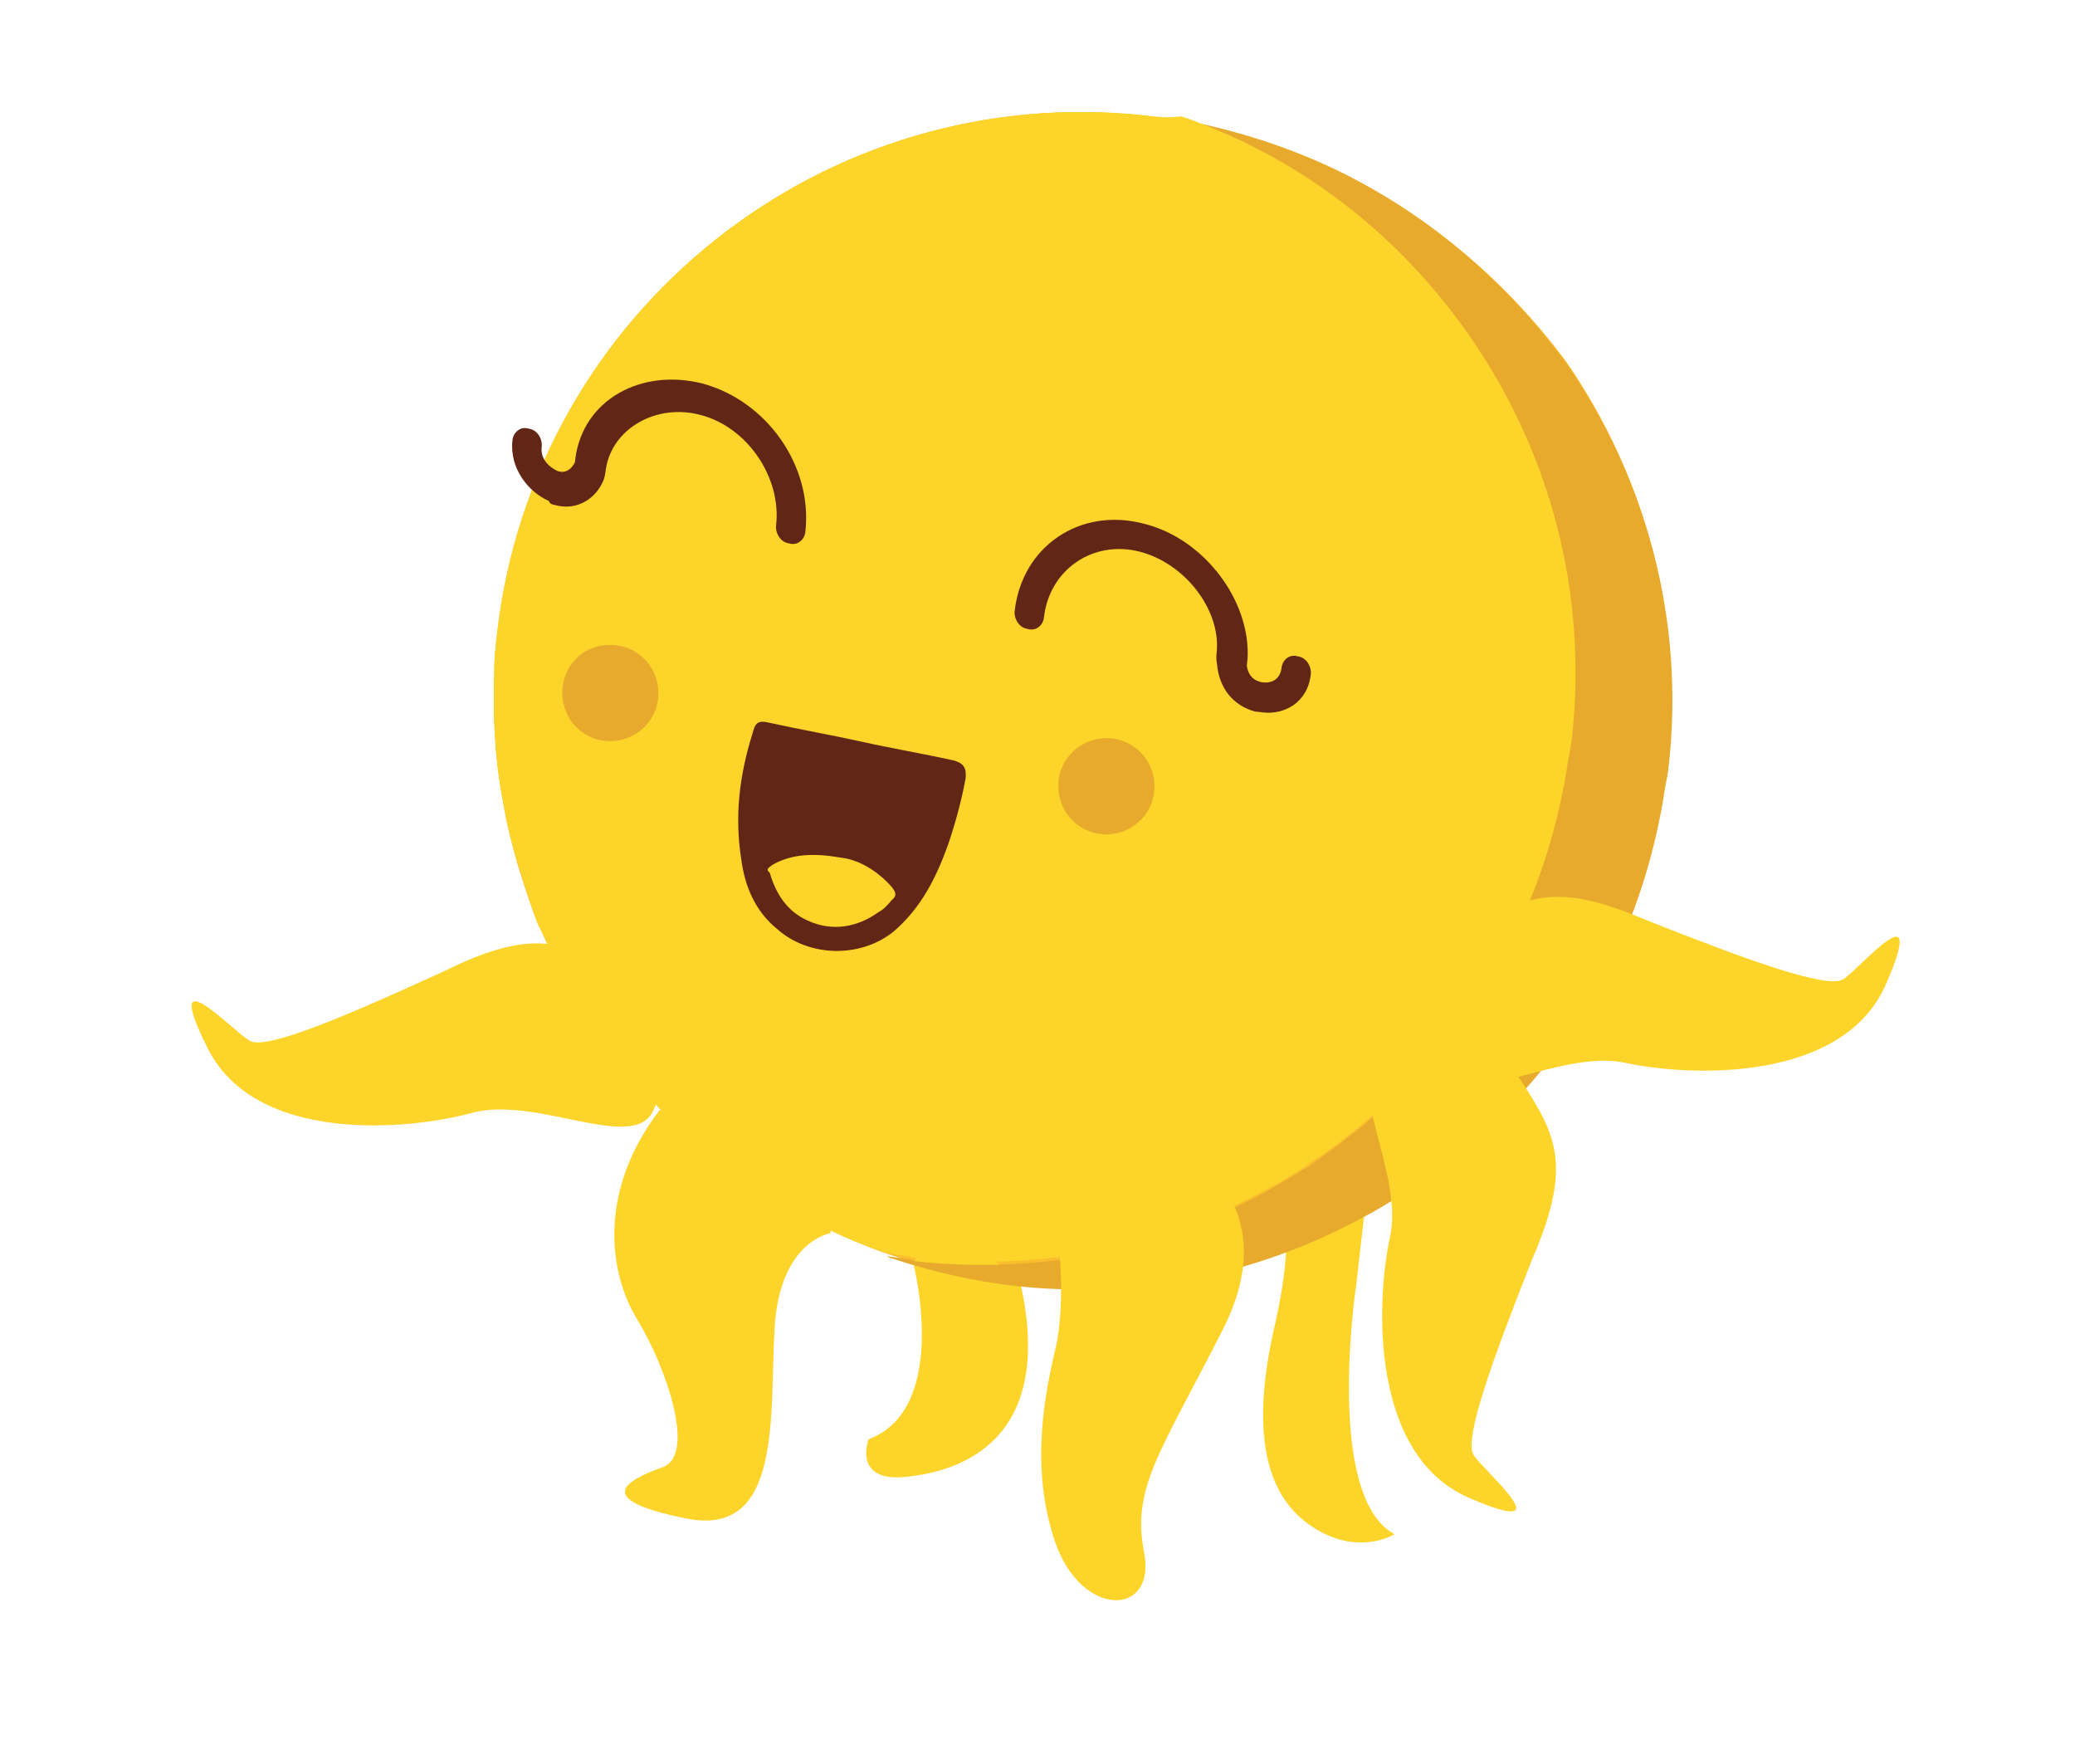 <svg xmlns="http://www.w3.org/2000/svg" width="120" height="102" viewBox="0 0 120 102" fill="none"><g clip-path="url(#clip0_30_1717)"><path d="M28.748 36.627C28.661 37.389 28.574 38.15 28.583 38.922C28.502 41.322 28.611 43.745 29.028 46.009C29.091 46.305 29.142 46.697 29.205 46.993C29.382 47.977 29.654 48.972 29.926 49.967C30.209 50.867 30.492 51.767 30.786 52.571C30.86 52.772 30.933 52.974 31.007 53.175C31.08 53.376 31.154 53.577 31.238 53.683C31.774 54.901 32.405 56.129 33.036 57.358L33.205 57.57C33.278 57.771 33.458 57.888 33.531 58.089C33.773 58.502 34.026 58.82 34.184 59.127C35.089 60.484 36.006 61.745 37.124 62.932C37.461 63.356 37.809 63.685 38.146 64.109C38.663 64.65 39.179 65.191 39.707 65.637C40.403 66.294 41.11 66.857 41.912 67.43C43.59 68.778 45.491 69.862 47.402 70.851C48.775 71.49 50.148 72.128 51.543 72.576C53.773 73.312 56.119 73.869 58.593 74.151C61.733 74.509 64.832 74.38 67.868 73.955C68.556 73.841 69.244 73.726 69.943 73.517C73.107 72.817 76.135 71.62 78.91 70.105C79.524 69.789 80.043 69.463 80.563 69.136C80.764 69.063 80.881 68.884 81.082 68.81C81.294 68.641 81.506 68.473 81.813 68.315C83.699 66.988 85.406 65.544 87.039 63.899C87.145 63.814 87.251 63.73 87.262 63.635L87.474 63.466C87.591 63.287 87.697 63.202 87.909 63.034C88.79 62.074 89.575 61.103 90.371 60.037C90.594 59.773 90.722 59.499 90.839 59.319C90.955 59.14 91.083 58.865 91.295 58.697C91.412 58.517 91.518 58.433 91.54 58.243C92.018 57.43 92.507 56.521 92.985 55.708C94.485 52.699 95.615 49.55 96.111 46.04C96.187 45.374 96.347 44.814 96.423 44.148C97.388 35.679 95.138 27.519 90.588 20.928C87.079 16.191 82.247 12.073 76.564 9.498C73.449 8.082 69.993 7.11 66.377 6.698C47.727 4.573 30.873 17.977 28.748 36.627Z" fill="#FABD2E"></path><path d="M78.444 74.197C78.444 74.197 76.558 86.512 80.645 88.713C80.645 88.713 78.462 90.103 75.697 88.149C72.932 86.195 72.425 82.186 73.742 76.552C75.102 70.538 73.9 69.245 73.9 69.245L79.225 67.346L78.444 74.197Z" fill="#FDD429"></path><path d="M52.832 73.109C52.832 73.109 54.966 81.449 50.233 83.223C50.233 83.223 49.274 85.716 52.395 85.397C55.516 85.078 61.211 83.317 58.922 73.803L53.791 70.615L52.832 73.109Z" fill="#FDD429"></path><path d="M51.247 72.639C51.342 72.65 51.426 72.756 51.617 72.778C53.846 73.513 56.287 74.081 58.666 74.352C61.806 74.71 64.905 74.581 67.942 74.156C68.63 74.042 69.317 73.927 70.016 73.718C73.18 73.018 76.208 71.821 78.984 70.306C79.598 69.99 80.117 69.664 80.636 69.338C80.837 69.264 80.943 69.18 81.155 69.011C81.367 68.843 81.579 68.674 81.886 68.516C83.773 67.189 85.48 65.745 87.113 64.1C87.219 64.016 87.325 63.931 87.336 63.836L87.548 63.667C87.665 63.488 87.771 63.404 87.983 63.235C88.863 62.275 89.648 61.304 90.445 60.239C90.572 59.964 90.795 59.7 90.912 59.521C91.029 59.341 91.157 59.066 91.369 58.898C91.485 58.718 91.591 58.634 91.613 58.444C92.091 57.631 92.58 56.723 93.059 55.91C94.558 52.9 95.604 49.645 96.185 46.242C96.25 45.671 96.421 45.015 96.497 44.349C97.462 35.881 95.211 27.72 90.661 21.129C87.079 16.191 82.247 12.073 76.564 9.498C73.903 8.327 71.113 7.431 68.185 6.904C69.115 7.203 70.034 7.597 70.953 7.991C76.635 10.566 81.468 14.684 84.944 19.706C89.504 26.202 91.755 34.363 90.779 42.927C90.703 43.593 90.638 44.164 90.467 44.819C89.886 48.223 88.841 51.477 87.341 54.487C86.852 55.395 86.374 56.208 85.895 57.021C85.779 57.2 85.673 57.285 85.651 57.475C85.534 57.655 85.406 57.929 85.195 58.098C85.067 58.373 84.844 58.636 84.727 58.816C83.931 59.882 83.145 60.852 82.265 61.812C82.148 61.992 82.042 62.076 81.83 62.245L81.618 62.413C81.512 62.498 81.501 62.593 81.395 62.677C79.857 64.333 78.055 65.766 76.169 67.094C75.957 67.262 75.745 67.431 75.438 67.589C75.237 67.662 75.12 67.841 74.919 67.915C74.399 68.241 73.785 68.557 73.266 68.883C70.491 70.398 67.463 71.596 64.299 72.295C63.611 72.409 62.912 72.619 62.224 72.733C59.283 73.169 56.089 73.287 52.949 72.929C52.389 72.769 51.818 72.704 51.247 72.639Z" fill="#E7AA2C"></path><path d="M28.748 36.628C28.661 37.389 28.574 38.15 28.583 38.922C28.502 41.323 28.611 43.745 29.028 46.009C29.091 46.306 29.142 46.697 29.205 46.993C29.382 47.977 29.654 48.972 29.937 49.872C30.22 50.772 30.503 51.672 30.786 52.571C30.86 52.772 30.933 52.974 31.007 53.175C31.08 53.376 31.154 53.577 31.238 53.683C31.774 54.901 32.405 56.129 33.036 57.358L33.205 57.57C33.278 57.771 33.458 57.888 33.531 58.089C33.784 58.407 34.026 58.82 34.184 59.127C35.089 60.484 36.006 61.745 37.124 62.932C37.461 63.356 37.809 63.685 38.146 64.109C38.663 64.65 39.18 65.191 39.707 65.637C40.403 66.294 41.11 66.857 41.912 67.43C43.59 68.778 45.491 69.862 47.402 70.851C48.68 71.479 49.874 72 51.269 72.449C51.839 72.514 52.4 72.674 53.066 72.75C56.206 73.108 59.305 72.979 62.341 72.554C63.029 72.44 63.717 72.325 64.415 72.116C67.58 71.416 70.608 70.219 73.383 68.704C73.997 68.388 74.516 68.062 75.035 67.736C75.237 67.662 75.353 67.483 75.555 67.409C75.767 67.24 75.979 67.072 76.286 66.914C78.172 65.587 79.879 64.143 81.512 62.498C81.618 62.413 81.724 62.329 81.735 62.234L81.947 62.065C82.064 61.886 82.17 61.801 82.382 61.633C83.262 60.673 84.048 59.702 84.844 58.636C85.067 58.372 85.195 58.098 85.311 57.918C85.428 57.739 85.556 57.464 85.768 57.296C85.885 57.116 85.991 57.032 86.012 56.842C86.491 56.029 86.98 55.12 87.458 54.307C88.958 51.298 89.992 48.138 90.584 44.639C90.649 44.068 90.82 43.413 90.896 42.747C91.861 34.279 89.611 26.118 85.06 19.527C81.585 14.504 76.847 10.398 71.07 7.811C70.151 7.418 69.232 7.024 68.302 6.725C67.519 6.828 66.948 6.763 66.377 6.698C47.727 4.573 30.874 17.978 28.748 36.628Z" fill="#FDD429"></path><path d="M87.395 61.626C87.395 61.626 85.385 58.119 79.94 61.065C77.578 62.338 81.201 67.763 80.387 71.526C79.572 75.289 79.241 84.119 84.934 86.599C90.627 89.079 85.784 85.058 85.216 84.125C84.648 83.193 86.332 78.565 88.632 72.755C91.124 66.966 89.859 65.377 87.395 61.626Z" fill="#FDD429"></path><path d="M68.777 66.829C68.777 66.829 74.321 69.775 70.716 76.882C67.11 83.989 65.433 86.015 66.163 89.761C66.893 93.507 62.546 93.59 61.025 89.175C59.504 84.761 60.489 80.343 61.057 77.902C61.624 75.46 61.405 70.616 60.426 69.058C59.447 67.501 68.777 66.829 68.777 66.829Z" fill="#FDD429"></path><path d="M48.025 71.308C48.025 71.308 45.084 71.744 44.794 76.819C44.505 81.895 45.246 88.919 39.687 87.804C34.127 86.688 36.277 85.584 38.288 84.849C40.289 84.21 38.559 79.097 36.853 76.3C35.148 73.503 34.622 68.816 38.135 64.204L41.466 64.584L48.133 70.356L48.025 71.308Z" fill="#FDD429"></path><path d="M42.872 49.708C43.079 51.273 43.689 52.692 44.923 53.701C46.759 55.356 49.741 55.406 51.649 53.889C53.25 52.529 54.122 50.797 54.825 48.853C55.263 47.553 55.594 46.338 55.841 45.017C55.906 44.446 55.748 44.139 55.188 43.979C53.402 43.582 51.605 43.281 49.819 42.885C48.033 42.488 46.331 42.198 44.544 41.802C43.794 41.62 43.677 41.799 43.506 42.454C42.748 44.874 42.477 47.253 42.872 49.708ZM44.669 50.009C45.803 49.367 47.061 49.318 48.668 49.597C49.62 49.706 50.707 50.312 51.561 51.276C51.814 51.594 51.888 51.795 51.57 52.048C51.347 52.312 51.124 52.576 50.817 52.734C49.556 53.65 48.085 53.868 46.712 53.23C45.518 52.708 44.865 51.67 44.52 50.474C44.256 50.251 44.457 50.178 44.669 50.009Z" fill="#612615"></path><path d="M72.573 41.141C72.763 41.162 72.858 41.173 73.048 41.195C74.285 41.336 75.62 40.62 75.804 39.003C75.859 38.527 75.532 38.008 75.056 37.954C74.591 37.804 74.168 38.142 74.113 38.617C74.037 39.283 73.529 39.515 73.053 39.46C72.768 39.428 72.208 39.268 72.104 38.485C72.115 38.39 72.126 38.294 72.148 38.104C72.337 34.752 69.661 31.17 66.194 30.293C62.453 29.288 59.105 31.605 58.682 35.316C58.627 35.792 58.954 36.311 59.43 36.365C59.895 36.515 60.319 36.178 60.373 35.702C60.687 32.942 63.199 31.204 65.915 31.9C68.536 32.584 70.548 35.223 70.372 37.613C70.35 37.803 70.318 38.088 70.381 38.385C70.503 39.844 71.357 40.809 72.573 41.141Z" fill="#612615"></path><path d="M32.1 29.202C33.221 29.523 34.343 28.976 34.854 27.877C34.982 27.603 35.014 27.317 35.036 27.127C35.402 24.759 37.976 23.317 40.502 23.991C43.218 24.686 45.198 27.611 44.883 30.37C44.829 30.846 45.156 31.365 45.631 31.419C46.096 31.569 46.52 31.231 46.575 30.756C47.008 26.949 44.354 23.177 40.613 22.172C37.051 21.284 33.757 23.126 33.282 26.445C33.271 26.54 33.26 26.636 33.25 26.731C32.877 27.459 32.317 27.299 32.138 27.182C31.684 26.938 31.251 26.503 31.327 25.837C31.381 25.361 31.055 24.842 30.579 24.788C30.114 24.638 29.69 24.976 29.636 25.451C29.452 27.069 30.548 28.447 31.741 28.968C31.815 29.17 32.005 29.191 32.1 29.202Z" fill="#612615"></path><path d="M32.557 39.568C32.289 41.079 33.279 42.542 34.791 42.81C36.302 43.079 37.764 42.089 38.033 40.577C38.302 39.066 37.312 37.603 35.8 37.335C34.193 37.055 32.826 38.056 32.557 39.568Z" fill="#E7AA2C"></path><path d="M61.245 44.958C60.977 46.47 61.967 47.932 63.478 48.201C64.99 48.469 66.452 47.479 66.721 45.968C66.99 44.456 66 42.994 64.488 42.725C62.977 42.456 61.514 43.447 61.245 44.958Z" fill="#E7AA2C"></path><path d="M36.814 56.828C36.814 56.828 40.421 58.65 37.767 64.242C36.621 66.668 31.012 63.337 27.298 64.35C23.583 65.362 14.783 66.16 12.005 60.605C9.228 55.051 13.5 59.674 14.461 60.193C15.422 60.711 19.954 58.785 25.634 56.18C31.283 53.387 32.938 54.566 36.814 56.828Z" fill="#FDD429"></path><path d="M84.094 54.448C84.094 54.448 80.587 56.458 83.533 61.902C84.806 64.264 90.231 60.642 93.994 61.456C97.757 62.27 106.587 62.602 109.067 56.909C111.547 51.215 107.525 56.058 106.593 56.627C105.661 57.195 101.033 55.511 95.223 53.21C89.434 50.719 87.844 51.984 84.094 54.448Z" fill="#FDD429"></path></g><defs><clipPath id="clip0_30_1717"><rect width="109.56" height="89.64" fill="white" transform="translate(10.83 0.174) rotate(6.502)"></rect></clipPath></defs></svg>